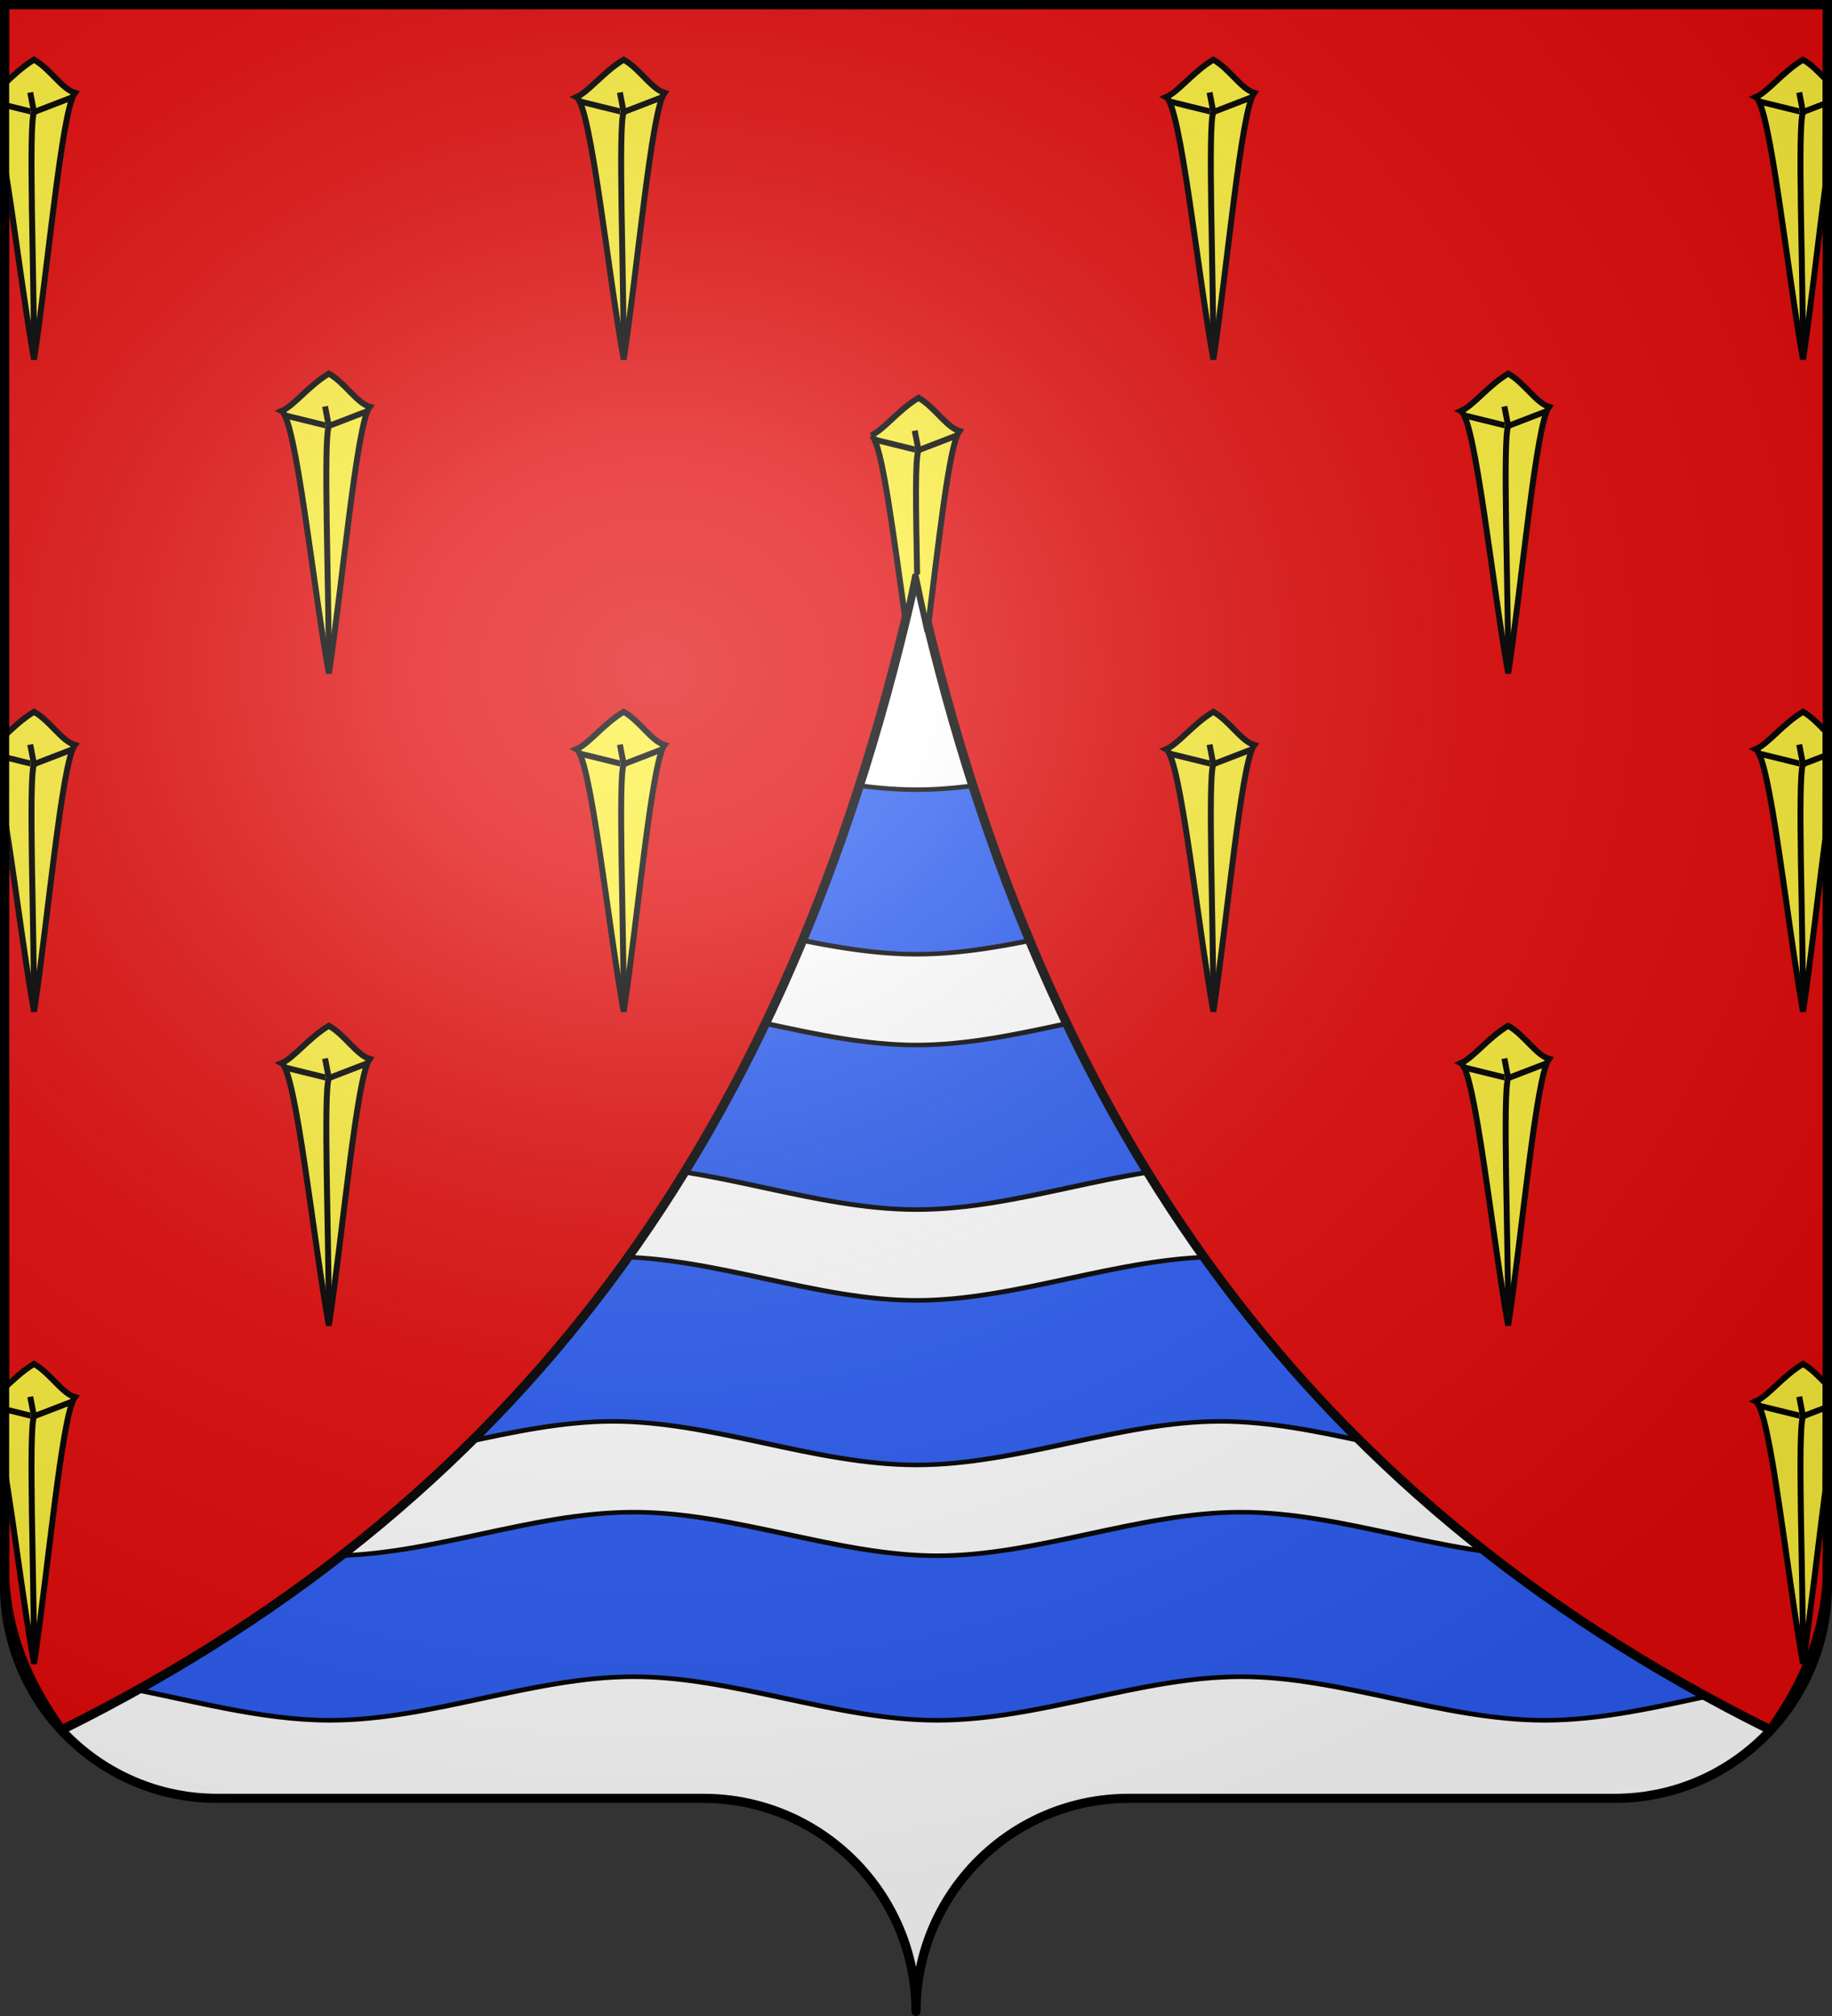 <svg xmlns="http://www.w3.org/2000/svg" xmlns:xlink="http://www.w3.org/1999/xlink" width="600" height="660" version="1.0"><rect width="100%" height="100%" fill="#333333" stroke="none"/><defs><radialGradient xlink:href="#a" id="b" cx="285.186" cy="200.448" r="300" fx="285.186" fy="200.448" gradientTransform="matrix(1.551 0 0 1.35 -227.894 -51.264)" gradientUnits="userSpaceOnUse"/><linearGradient id="a"><stop offset="0" style="stop-color:white;stop-opacity:.314"/><stop offset=".19" style="stop-color:white;stop-opacity:.251"/><stop offset=".6" style="stop-color:#6b6b6b;stop-opacity:.125"/><stop offset="1" style="stop-color:black;stop-opacity:.125"/></linearGradient></defs><g style="display:inline"><path d="M300.055 658.5c0-38.505 31.203-69.754 69.65-69.754h159.2c38.446 0 69.65-31.25 69.65-69.754V1.5h-597v517.492c0 38.504 31.203 69.754 69.65 69.754h159.2c38.446 0 69.65 31.25 69.65 69.753z" style="fill:#fff;fill-opacity:1;fill-rule:nonzero;stroke:none;stroke-width:5;stroke-linecap:round;stroke-linejoin:round;stroke-miterlimit:4;stroke-dashoffset:0;stroke-opacity:1"/></g><g style="fill:#2b5df2;stroke:#000"><g style="fill:#2b5df2;stroke:#000"><g style="opacity:1;fill:#2b5df2;stroke:#000;display:inline"><path d="M33.69 234.247v112c29.656 0 59.312 29.656 88.969 29.656 29.656 0 59.312-29.656 88.968-29.656 29.657 0 59.313 29.656 88.97 29.656 29.656 0 59.312-29.656 88.968-29.656 29.656 0 59.312 29.656 88.969 29.656 29.656 0 59.312-29.656 88.968-29.656v-112c-29.656 0-59.312 29.656-88.968 29.656-29.657 0-59.313-29.656-88.969-29.656-29.656 0-59.312 29.656-88.969 29.656-29.656 0-59.312-29.656-88.969-29.656-29.656 0-59.312 29.656-88.968 29.656-29.657 0-59.313-29.656-88.969-29.656z" style="fill:#2b5df2;fill-opacity:1;stroke:#000;stroke-width:3.088;stroke-miterlimit:4;stroke-dasharray:none;stroke-dashoffset:0;stroke-opacity:1" transform="matrix(1.118 0 0 .481 -35.87 131.59)"/></g></g></g><g style="fill:#2b5df2"><g style="fill:#2b5df2"><g style="opacity:1;fill:#2b5df2;display:inline"><path d="M33.69 234.247v112c29.656 0 59.312 29.656 88.969 29.656 29.656 0 59.312-29.656 88.968-29.656 29.657 0 59.313 29.656 88.97 29.656 29.656 0 59.312-29.656 88.968-29.656 29.656 0 59.312 29.656 88.969 29.656 29.656 0 59.312-29.656 88.968-29.656v-112c-29.656 0-59.312 29.656-88.968 29.656-29.657 0-59.313-29.656-88.969-29.656-29.656 0-59.312 29.656-88.969 29.656-29.656 0-59.312-29.656-88.969-29.656-29.656 0-59.312 29.656-88.968 29.656-29.657 0-59.313-29.656-88.969-29.656z" style="fill:#2b5df2;fill-opacity:1;stroke:#000;stroke-width:3.088;stroke-miterlimit:4;stroke-dasharray:none;stroke-dashoffset:0;stroke-opacity:1" transform="matrix(1.118 0 0 .481 -35.87 215.188)"/></g></g></g><g style="fill:#2b5df2"><g style="fill:#2b5df2"><g style="opacity:1;fill:#2b5df2;display:inline"><path d="M33.69 234.247v112c29.656 0 59.312 29.656 88.969 29.656 29.656 0 59.312-29.656 88.968-29.656 29.657 0 59.313 29.656 88.97 29.656 29.656 0 59.312-29.656 88.968-29.656 29.656 0 59.312 29.656 88.969 29.656 29.656 0 59.312-29.656 88.968-29.656v-112c-29.656 0-59.312 29.656-88.968 29.656-29.657 0-59.313-29.656-88.969-29.656-29.656 0-59.312 29.656-88.969 29.656-29.656 0-59.312-29.656-88.969-29.656-29.656 0-59.312 29.656-88.968 29.656-29.657 0-59.313-29.656-88.969-29.656z" style="fill:#2b5df2;fill-opacity:1;stroke:#000;stroke-width:3.088;stroke-miterlimit:4;stroke-dasharray:none;stroke-dashoffset:0;stroke-opacity:1" transform="matrix(1.118 0 0 .481 -35.87 298.786)"/></g></g></g><g style="fill:#2b5df2"><g style="fill:#2b5df2"><g style="opacity:1;fill:#2b5df2;display:inline"><path d="M61.587 353.165c20.357 8.764 40.714 22.738 61.072 22.738 29.656 0 59.312-29.656 88.968-29.656 29.657 0 59.313 29.656 88.97 29.656 29.656 0 59.312-29.656 88.968-29.656 29.656 0 59.312 29.656 88.969 29.656 16.31 0 32.622-8.971 48.933-17.045l-.285-111.86c-16.216 8.038-32.432 16.905-48.648 16.905-29.657 0-59.313-29.656-88.969-29.656-29.656 0-59.312 29.656-88.969 29.656-29.656 0-59.312-29.656-88.969-29.656-29.656 0-59.312 29.656-88.968 29.656-19.493 0-38.986-12.813-58.48-21.595l-2.592 110.857z" style="fill:#2b5df2;fill-opacity:1;stroke:#000;stroke-width:3.088;stroke-miterlimit:4;stroke-dasharray:none;stroke-dashoffset:0;stroke-opacity:1" transform="matrix(1.118 0 0 .481 -29.086 382.384)"/></g></g></g><g style="display:inline"><path d="M300.036 188.046C261.358 362.734 176.618 488.749 20.143 566.35 8.97 550.482 2.557 535.409 1.499 516.368V1.48h597.002v514.89c-1.058 19.04-7.471 34.113-18.644 49.98-156.475-77.6-241.144-203.615-279.821-378.303z" style="fill:#e20909;fill-rule:evenodd;stroke:#000;stroke-width:2.999;stroke-linecap:butt;stroke-linejoin:miter;stroke-opacity:1;display:inline"/></g><g style="fill:#fcef3c;stroke:#000"><g style="fill:#fcef3c;stroke:#000;stroke-width:4.987;stroke-miterlimit:4;stroke-dasharray:none;stroke-opacity:1;display:inline"><path d="M-662.517-82.067c7.156-6.598 15.316-14.613 25.218-20.547 13.596 7.702 23.297 24.582 34.302 27.825-10.988 14.526-22.868 149.244-34.302 223.867-8.08-44.809-16.608-114.586-24.764-163.616l-.454-67.53z" style="fill:#fcef3c;fill-opacity:1;fill-rule:evenodd;stroke:#000;stroke-width:4.987;stroke-linecap:butt;stroke-linejoin:miter;stroke-miterlimit:4;stroke-dasharray:none;stroke-opacity:1" transform="translate(259.69 59.557) scale(.39)"/><path d="m-661.853-64.514 24.237 5.973 32.814-12.638" style="fill:#fcef3c;fill-opacity:.75;fill-rule:evenodd;stroke:#000;stroke-width:4.987;stroke-linecap:butt;stroke-linejoin:miter;stroke-miterlimit:4;stroke-dasharray:none;stroke-opacity:1" transform="translate(259.69 59.557) scale(.39)"/><path d="m-640.482-75.106 3.183 16.565c-4.773 11.1 0 136.005 0 204.008" style="fill:#fcef3c;fill-opacity:.75;fill-rule:evenodd;stroke:#000;stroke-width:4.987;stroke-linecap:butt;stroke-linejoin:miter;stroke-miterlimit:4;stroke-dasharray:none;stroke-opacity:1" transform="translate(259.69 59.557) scale(.39)"/></g></g><g style="fill:#fcef3c;stroke:#000"><g style="fill:#fcef3c;stroke:#000;stroke-width:4.987;stroke-miterlimit:4;stroke-dasharray:none;stroke-opacity:1;display:inline"><path d="M-677.017-71.179c10.559-4.52 22.506-21.12 39.718-31.435 7.108 4.026 13.151 10.562 18.873 16.346l-.15 90.124c-6.23 46.982-12.542 104.883-18.723 145.222-13.24-73.419-27.682-213.874-39.718-220.257z" style="fill:#fcef3c;fill-opacity:1;fill-rule:evenodd;stroke:#000;stroke-width:4.987;stroke-linecap:butt;stroke-linejoin:miter;stroke-miterlimit:4;stroke-dasharray:none;stroke-opacity:1" transform="translate(839.055 59.557) scale(.39)"/><path d="m-675.529-67.885 37.913 9.344 19.104-7.357" style="fill:none;fill-opacity:1;fill-rule:evenodd;stroke:#000;stroke-width:4.987;stroke-linecap:butt;stroke-linejoin:miter;stroke-miterlimit:4;stroke-dasharray:none;stroke-opacity:1" transform="translate(839.055 59.557) scale(.39)"/><path d="m-640.482-75.106 3.183 16.565c-4.773 11.1 0 136.005 0 204.008" style="fill:#fcef3c;fill-opacity:.75;fill-rule:evenodd;stroke:#000;stroke-width:4.987;stroke-linecap:butt;stroke-linejoin:miter;stroke-miterlimit:4;stroke-dasharray:none;stroke-opacity:1" transform="translate(839.055 59.557) scale(.39)"/></g></g><g style="fill:#fcef3c;stroke:#000"><g style="fill:#fcef3c;stroke:#000;stroke-width:4.987;stroke-miterlimit:4;stroke-dasharray:none;stroke-opacity:1;display:inline"><path d="M-677.017-71.179c10.559-4.52 22.506-21.12 39.718-31.435 13.596 7.702 23.297 24.582 34.302 27.825-10.988 14.526-22.868 149.244-34.302 223.867-13.24-73.419-27.682-213.874-39.718-220.257z" style="fill:#fcef3c;fill-opacity:1;fill-rule:evenodd;stroke:#000;stroke-width:4.987;stroke-linecap:butt;stroke-linejoin:miter;stroke-miterlimit:4;stroke-dasharray:none;stroke-opacity:1" transform="translate(645.934 59.557) scale(.39)"/><path d="m-675.529-67.885 37.913 9.344 32.814-12.638" style="fill:#fcef3c;fill-opacity:.75;fill-rule:evenodd;stroke:#000;stroke-width:4.987;stroke-linecap:butt;stroke-linejoin:miter;stroke-miterlimit:4;stroke-dasharray:none;stroke-opacity:1" transform="translate(645.934 59.557) scale(.39)"/><path d="m-640.482-75.106 3.183 16.565c-4.773 11.1 0 136.005 0 204.008" style="fill:#fcef3c;fill-opacity:.75;fill-rule:evenodd;stroke:#000;stroke-width:4.987;stroke-linecap:butt;stroke-linejoin:miter;stroke-miterlimit:4;stroke-dasharray:none;stroke-opacity:1" transform="translate(645.934 59.557) scale(.39)"/></g></g><g style="fill:#fcef3c;stroke:#000"><g style="fill:#fcef3c;stroke:#000;stroke-width:4.987;stroke-miterlimit:4;stroke-dasharray:none;stroke-opacity:1;display:inline"><path d="M-677.017-71.179c10.559-4.52 22.506-21.12 39.718-31.435 13.596 7.702 23.297 24.582 34.302 27.825-10.988 14.526-22.868 149.244-34.302 223.867-13.24-73.419-27.682-213.874-39.718-220.257z" style="fill:#fcef3c;fill-opacity:1;fill-rule:evenodd;stroke:#000;stroke-width:4.987;stroke-linecap:butt;stroke-linejoin:miter;stroke-miterlimit:4;stroke-dasharray:none;stroke-opacity:1" transform="translate(452.812 59.557) scale(.39)"/><path d="m-675.529-67.885 37.913 9.344 32.814-12.638" style="fill:#fcef3c;fill-opacity:.75;fill-rule:evenodd;stroke:#000;stroke-width:4.987;stroke-linecap:butt;stroke-linejoin:miter;stroke-miterlimit:4;stroke-dasharray:none;stroke-opacity:1" transform="translate(452.812 59.557) scale(.39)"/><path d="m-640.482-75.106 3.183 16.565c-4.773 11.1 0 136.005 0 204.008" style="fill:#fcef3c;fill-opacity:.75;fill-rule:evenodd;stroke:#000;stroke-width:4.987;stroke-linecap:butt;stroke-linejoin:miter;stroke-miterlimit:4;stroke-dasharray:none;stroke-opacity:1" transform="translate(452.812 59.557) scale(.39)"/></g></g><g style="fill:#fcef3c;stroke:#000"><g style="fill:#fcef3c;stroke:#000;stroke-width:4.987;stroke-miterlimit:4;stroke-dasharray:none;stroke-opacity:1;display:inline"><path d="M-662.517-82.067c7.156-6.598 15.316-14.613 25.218-20.547 13.596 7.702 23.297 24.582 34.302 27.825-10.988 14.526-22.868 149.244-34.302 223.867-8.08-44.809-16.608-114.586-24.764-163.616l-.454-67.53z" style="fill:#fcef3c;fill-opacity:1;fill-rule:evenodd;stroke:#000;stroke-width:4.987;stroke-linecap:butt;stroke-linejoin:miter;stroke-miterlimit:4;stroke-dasharray:none;stroke-opacity:1" transform="translate(259.69 273.05) scale(.39)"/><path d="m-661.853-64.514 24.237 5.973 32.814-12.638" style="fill:#fcef3c;fill-opacity:.75;fill-rule:evenodd;stroke:#000;stroke-width:4.987;stroke-linecap:butt;stroke-linejoin:miter;stroke-miterlimit:4;stroke-dasharray:none;stroke-opacity:1" transform="translate(259.69 273.05) scale(.39)"/><path d="m-640.482-75.106 3.183 16.565c-4.773 11.1 0 136.005 0 204.008" style="fill:#fcef3c;fill-opacity:.75;fill-rule:evenodd;stroke:#000;stroke-width:4.987;stroke-linecap:butt;stroke-linejoin:miter;stroke-miterlimit:4;stroke-dasharray:none;stroke-opacity:1" transform="translate(259.69 273.05) scale(.39)"/></g></g><g style="fill:#fcef3c;stroke:#000"><g style="fill:#fcef3c;stroke:#000;stroke-width:4.987;stroke-miterlimit:4;stroke-dasharray:none;stroke-opacity:1;display:inline"><path d="M-662.517-82.067c7.156-6.598 15.316-14.613 25.218-20.547 13.596 7.702 23.297 24.582 34.302 27.825-10.988 14.526-22.868 149.244-34.302 223.867-8.08-44.809-16.608-114.586-24.764-163.616l-.454-67.53z" style="fill:#fcef3c;fill-opacity:1;fill-rule:evenodd;stroke:#000;stroke-width:4.987;stroke-linecap:butt;stroke-linejoin:miter;stroke-miterlimit:4;stroke-dasharray:none;stroke-opacity:1" transform="translate(259.69 486.542) scale(.39)"/><path d="m-661.853-64.514 24.237 5.973 32.814-12.638" style="fill:#fcef3c;fill-opacity:.75;fill-rule:evenodd;stroke:#000;stroke-width:4.987;stroke-linecap:butt;stroke-linejoin:miter;stroke-miterlimit:4;stroke-dasharray:none;stroke-opacity:1" transform="translate(259.69 486.542) scale(.39)"/><path d="m-640.482-75.106 3.183 16.565c-4.773 11.1 0 136.005 0 204.008" style="fill:#fcef3c;fill-opacity:.75;fill-rule:evenodd;stroke:#000;stroke-width:4.987;stroke-linecap:butt;stroke-linejoin:miter;stroke-miterlimit:4;stroke-dasharray:none;stroke-opacity:1" transform="translate(259.69 486.542) scale(.39)"/></g></g><g style="fill:#fcef3c;stroke:#000"><g style="fill:#fcef3c;stroke:#000;stroke-width:4.987;stroke-miterlimit:4;stroke-dasharray:none;stroke-opacity:1;display:inline"><path d="M-677.017-71.179c10.559-4.52 22.506-21.12 39.718-31.435 7.108 4.026 13.151 10.562 18.873 16.346l-.15 90.124c-6.23 46.982-12.542 104.883-18.723 145.222-13.24-73.419-27.682-213.874-39.718-220.257z" style="fill:#fcef3c;fill-opacity:1;fill-rule:evenodd;stroke:#000;stroke-width:4.987;stroke-linecap:butt;stroke-linejoin:miter;stroke-miterlimit:4;stroke-dasharray:none;stroke-opacity:1" transform="translate(839.055 273.05) scale(.39)"/><path d="m-675.529-67.885 37.913 9.344 19.104-7.357" style="fill:none;fill-opacity:1;fill-rule:evenodd;stroke:#000;stroke-width:4.987;stroke-linecap:butt;stroke-linejoin:miter;stroke-miterlimit:4;stroke-dasharray:none;stroke-opacity:1" transform="translate(839.055 273.05) scale(.39)"/><path d="m-640.482-75.106 3.183 16.565c-4.773 11.1 0 136.005 0 204.008" style="fill:#fcef3c;fill-opacity:.75;fill-rule:evenodd;stroke:#000;stroke-width:4.987;stroke-linecap:butt;stroke-linejoin:miter;stroke-miterlimit:4;stroke-dasharray:none;stroke-opacity:1" transform="translate(839.055 273.05) scale(.39)"/></g></g><g style="fill:#fcef3c;stroke:#000"><g style="fill:#fcef3c;stroke:#000;stroke-width:4.987;stroke-miterlimit:4;stroke-dasharray:none;stroke-opacity:1;display:inline"><path d="M-677.017-71.179c10.559-4.52 22.506-21.12 39.718-31.435 7.108 4.026 13.151 10.562 18.873 16.346l-.15 90.124c-6.23 46.982-12.542 104.883-18.723 145.222-13.24-73.419-27.682-213.874-39.718-220.257z" style="fill:#fcef3c;fill-opacity:1;fill-rule:evenodd;stroke:#000;stroke-width:4.987;stroke-linecap:butt;stroke-linejoin:miter;stroke-miterlimit:4;stroke-dasharray:none;stroke-opacity:1" transform="translate(839.055 486.542) scale(.39)"/><path d="m-675.529-67.885 37.913 9.344 19.104-7.357" style="fill:none;fill-opacity:1;fill-rule:evenodd;stroke:#000;stroke-width:4.987;stroke-linecap:butt;stroke-linejoin:miter;stroke-miterlimit:4;stroke-dasharray:none;stroke-opacity:1" transform="translate(839.055 486.542) scale(.39)"/><path d="m-640.482-75.106 3.183 16.565c-4.773 11.1 0 136.005 0 204.008" style="fill:#fcef3c;fill-opacity:.75;fill-rule:evenodd;stroke:#000;stroke-width:4.987;stroke-linecap:butt;stroke-linejoin:miter;stroke-miterlimit:4;stroke-dasharray:none;stroke-opacity:1" transform="translate(839.055 486.542) scale(.39)"/></g></g><g style="stroke:#000"><g style="fill:#fcef3c;stroke:#000"><g style="fill:#fcef3c;stroke:#000;stroke-width:4.987;stroke-miterlimit:4;stroke-dasharray:none;stroke-opacity:1;display:inline"><path d="M-677.017-71.179c10.559-4.52 22.506-21.12 39.718-31.435 13.596 7.702 23.297 24.582 34.302 27.825-10.988 14.526-22.868 149.244-34.302 223.867-13.24-73.419-27.682-213.874-39.718-220.257z" style="fill:#fcef3c;fill-opacity:1;fill-rule:evenodd;stroke:#000;stroke-width:4.987;stroke-linecap:butt;stroke-linejoin:miter;stroke-miterlimit:4;stroke-dasharray:none;stroke-opacity:1" transform="translate(356.251 162.335) scale(.39)"/><path d="m-675.529-67.885 37.913 9.344 32.814-12.638" style="fill:#fcef3c;fill-opacity:.75;fill-rule:evenodd;stroke:#000;stroke-width:4.987;stroke-linecap:butt;stroke-linejoin:miter;stroke-miterlimit:4;stroke-dasharray:none;stroke-opacity:1" transform="translate(356.251 162.335) scale(.39)"/><path d="m-640.482-75.106 3.183 16.565c-4.773 11.1 0 136.005 0 204.008" style="fill:#fcef3c;fill-opacity:.75;fill-rule:evenodd;stroke:#000;stroke-width:4.987;stroke-linecap:butt;stroke-linejoin:miter;stroke-miterlimit:4;stroke-dasharray:none;stroke-opacity:1" transform="translate(356.251 162.335) scale(.39)"/></g></g><g style="fill:#fcef3c;stroke:#000"><g style="fill:#fcef3c;stroke:#000;stroke-width:4.987;stroke-miterlimit:4;stroke-dasharray:none;stroke-opacity:1;display:inline"><path d="M-677.017-71.179c10.559-4.52 22.506-21.12 39.718-31.435 13.596 7.702 23.297 24.582 34.302 27.825-8.597 11.365-17.74 96.302-26.787 168.469l-10.131-48.062-8.174 39.51c-10.237-70.907-19.878-151.507-28.928-156.307z" style="fill:#fcef3c;fill-opacity:1;fill-rule:evenodd;stroke:#000;stroke-width:4.987;stroke-linecap:butt;stroke-linejoin:miter;stroke-miterlimit:4;stroke-dasharray:none;stroke-opacity:1" transform="translate(549.373 170.271) scale(.39)"/><path d="m-675.529-67.885 37.913 9.344 32.814-12.638" style="fill:#fcef3c;fill-opacity:.75;fill-rule:evenodd;stroke:#000;stroke-width:4.987;stroke-linecap:butt;stroke-linejoin:miter;stroke-miterlimit:4;stroke-dasharray:none;stroke-opacity:1" transform="translate(549.373 170.271) scale(.39)"/><path d="m-640.482-75.106 3.183 16.565c-3.06 7.117-2.196 48.47-1.182 104.159" style="fill:#fcef3c;fill-opacity:.75;fill-rule:evenodd;stroke:#000;stroke-width:4.987;stroke-linecap:butt;stroke-linejoin:miter;stroke-miterlimit:4;stroke-dasharray:none;stroke-opacity:1" transform="translate(549.373 170.271) scale(.39)"/></g></g><g style="fill:#fcef3c;stroke:#000"><g style="fill:#fcef3c;stroke:#000;stroke-width:4.987;stroke-miterlimit:4;stroke-dasharray:none;stroke-opacity:1;display:inline"><path d="M-677.017-71.179c10.559-4.52 22.506-21.12 39.718-31.435 13.596 7.702 23.297 24.582 34.302 27.825-10.988 14.526-22.868 149.244-34.302 223.867-13.24-73.419-27.682-213.874-39.718-220.257z" style="fill:#fcef3c;fill-opacity:1;fill-rule:evenodd;stroke:#000;stroke-width:4.987;stroke-linecap:butt;stroke-linejoin:miter;stroke-miterlimit:4;stroke-dasharray:none;stroke-opacity:1" transform="translate(742.495 162.335) scale(.39)"/><path d="m-675.529-67.885 37.913 9.344 32.814-12.638" style="fill:#fcef3c;fill-opacity:.75;fill-rule:evenodd;stroke:#000;stroke-width:4.987;stroke-linecap:butt;stroke-linejoin:miter;stroke-miterlimit:4;stroke-dasharray:none;stroke-opacity:1" transform="translate(742.495 162.335) scale(.39)"/><path d="m-640.482-75.106 3.183 16.565c-4.773 11.1 0 136.005 0 204.008" style="fill:#fcef3c;fill-opacity:.75;fill-rule:evenodd;stroke:#000;stroke-width:4.987;stroke-linecap:butt;stroke-linejoin:miter;stroke-miterlimit:4;stroke-dasharray:none;stroke-opacity:1" transform="translate(742.495 162.335) scale(.39)"/></g></g></g><g style="stroke:#000"><g style="fill:#fcef3c;stroke:#000"><g style="fill:#fcef3c;stroke:#000;stroke-width:4.987;stroke-miterlimit:4;stroke-dasharray:none;stroke-opacity:1;display:inline"><path d="M-677.017-71.179c10.559-4.52 22.506-21.12 39.718-31.435 13.596 7.702 23.297 24.582 34.302 27.825-10.988 14.526-22.868 149.244-34.302 223.867-13.24-73.419-27.682-213.874-39.718-220.257z" style="fill:#fcef3c;fill-opacity:1;fill-rule:evenodd;stroke:#000;stroke-width:4.987;stroke-linecap:butt;stroke-linejoin:miter;stroke-miterlimit:4;stroke-dasharray:none;stroke-opacity:1" transform="translate(645.934 273.05) scale(.39)"/><path d="m-675.529-67.885 37.913 9.344 32.814-12.638" style="fill:#fcef3c;fill-opacity:.75;fill-rule:evenodd;stroke:#000;stroke-width:4.987;stroke-linecap:butt;stroke-linejoin:miter;stroke-miterlimit:4;stroke-dasharray:none;stroke-opacity:1" transform="translate(645.934 273.05) scale(.39)"/><path d="m-640.482-75.106 3.183 16.565c-4.773 11.1 0 136.005 0 204.008" style="fill:#fcef3c;fill-opacity:.75;fill-rule:evenodd;stroke:#000;stroke-width:4.987;stroke-linecap:butt;stroke-linejoin:miter;stroke-miterlimit:4;stroke-dasharray:none;stroke-opacity:1" transform="translate(645.934 273.05) scale(.39)"/></g></g><g style="fill:#fcef3c;stroke:#000"><g style="fill:#fcef3c;stroke:#000;stroke-width:4.987;stroke-miterlimit:4;stroke-dasharray:none;stroke-opacity:1;display:inline"><path d="M-677.017-71.179c10.559-4.52 22.506-21.12 39.718-31.435 13.596 7.702 23.297 24.582 34.302 27.825-10.988 14.526-22.868 149.244-34.302 223.867-13.24-73.419-27.682-213.874-39.718-220.257z" style="fill:#fcef3c;fill-opacity:1;fill-rule:evenodd;stroke:#000;stroke-width:4.987;stroke-linecap:butt;stroke-linejoin:miter;stroke-miterlimit:4;stroke-dasharray:none;stroke-opacity:1" transform="translate(452.812 273.05) scale(.39)"/><path d="m-675.529-67.885 37.913 9.344 32.814-12.638" style="fill:#fcef3c;fill-opacity:.75;fill-rule:evenodd;stroke:#000;stroke-width:4.987;stroke-linecap:butt;stroke-linejoin:miter;stroke-miterlimit:4;stroke-dasharray:none;stroke-opacity:1" transform="translate(452.812 273.05) scale(.39)"/><path d="m-640.482-75.106 3.183 16.565c-4.773 11.1 0 136.005 0 204.008" style="fill:#fcef3c;fill-opacity:.75;fill-rule:evenodd;stroke:#000;stroke-width:4.987;stroke-linecap:butt;stroke-linejoin:miter;stroke-miterlimit:4;stroke-dasharray:none;stroke-opacity:1" transform="translate(452.812 273.05) scale(.39)"/></g></g></g><g style="stroke:#000"><g style="fill:#fcef3c;stroke:#000"><g style="fill:#fcef3c;stroke:#000;stroke-width:4.987;stroke-miterlimit:4;stroke-dasharray:none;stroke-opacity:1;display:inline"><path d="M-677.017-71.179c10.559-4.52 22.506-21.12 39.718-31.435 13.596 7.702 23.297 24.582 34.302 27.825-10.988 14.526-22.868 149.244-34.302 223.867-13.24-73.419-27.682-213.874-39.718-220.257z" style="fill:#fcef3c;fill-opacity:1;fill-rule:evenodd;stroke:#000;stroke-width:4.987;stroke-linecap:butt;stroke-linejoin:miter;stroke-miterlimit:4;stroke-dasharray:none;stroke-opacity:1" transform="translate(356.251 375.827) scale(.39)"/><path d="m-675.529-67.885 37.913 9.344 32.814-12.638" style="fill:#fcef3c;fill-opacity:.75;fill-rule:evenodd;stroke:#000;stroke-width:4.987;stroke-linecap:butt;stroke-linejoin:miter;stroke-miterlimit:4;stroke-dasharray:none;stroke-opacity:1" transform="translate(356.251 375.827) scale(.39)"/><path d="m-640.482-75.106 3.183 16.565c-4.773 11.1 0 136.005 0 204.008" style="fill:#fcef3c;fill-opacity:.75;fill-rule:evenodd;stroke:#000;stroke-width:4.987;stroke-linecap:butt;stroke-linejoin:miter;stroke-miterlimit:4;stroke-dasharray:none;stroke-opacity:1" transform="translate(356.251 375.827) scale(.39)"/></g></g><g style="fill:#fcef3c;stroke:#000"><g style="fill:#fcef3c;stroke:#000;stroke-width:4.987;stroke-miterlimit:4;stroke-dasharray:none;stroke-opacity:1;display:inline"><path d="M-677.017-71.179c10.559-4.52 22.506-21.12 39.718-31.435 13.596 7.702 23.297 24.582 34.302 27.825-10.988 14.526-22.868 149.244-34.302 223.867-13.24-73.419-27.682-213.874-39.718-220.257z" style="fill:#fcef3c;fill-opacity:1;fill-rule:evenodd;stroke:#000;stroke-width:4.987;stroke-linecap:butt;stroke-linejoin:miter;stroke-miterlimit:4;stroke-dasharray:none;stroke-opacity:1" transform="translate(742.495 375.827) scale(.39)"/><path d="m-675.529-67.885 37.913 9.344 32.814-12.638" style="fill:#fcef3c;fill-opacity:.75;fill-rule:evenodd;stroke:#000;stroke-width:4.987;stroke-linecap:butt;stroke-linejoin:miter;stroke-miterlimit:4;stroke-dasharray:none;stroke-opacity:1" transform="translate(742.495 375.827) scale(.39)"/><path d="m-640.482-75.106 3.183 16.565c-4.773 11.1 0 136.005 0 204.008" style="fill:#fcef3c;fill-opacity:.75;fill-rule:evenodd;stroke:#000;stroke-width:4.987;stroke-linecap:butt;stroke-linejoin:miter;stroke-miterlimit:4;stroke-dasharray:none;stroke-opacity:1" transform="translate(742.495 375.827) scale(.39)"/></g></g></g><g style="display:inline"><path d="M1.5 1.5V518.99c0 38.505 31.203 69.755 69.65 69.755h159.2c38.447 0 69.65 31.25 69.65 69.754 0-38.504 31.203-69.754 69.65-69.754h159.2c38.447 0 69.65-31.25 69.65-69.755V1.5H1.5z" style="fill:url(#b);fill-opacity:1;fill-rule:evenodd;stroke:none;stroke-width:3;stroke-linecap:butt;stroke-linejoin:miter;stroke-miterlimit:4;stroke-dasharray:none;stroke-opacity:1"/></g><g style="display:inline"><path d="M300 658.5c0-38.504 31.203-69.754 69.65-69.754h159.2c38.447 0 69.65-31.25 69.65-69.753V1.5H1.5v517.493c0 38.504 31.203 69.753 69.65 69.753h159.2c38.447 0 69.65 31.25 69.65 69.754z" style="fill:none;fill-opacity:1;fill-rule:nonzero;stroke:#000;stroke-width:3;stroke-linecap:round;stroke-linejoin:round;stroke-miterlimit:4;stroke-dasharray:none;stroke-dashoffset:0;stroke-opacity:1"/></g></svg>